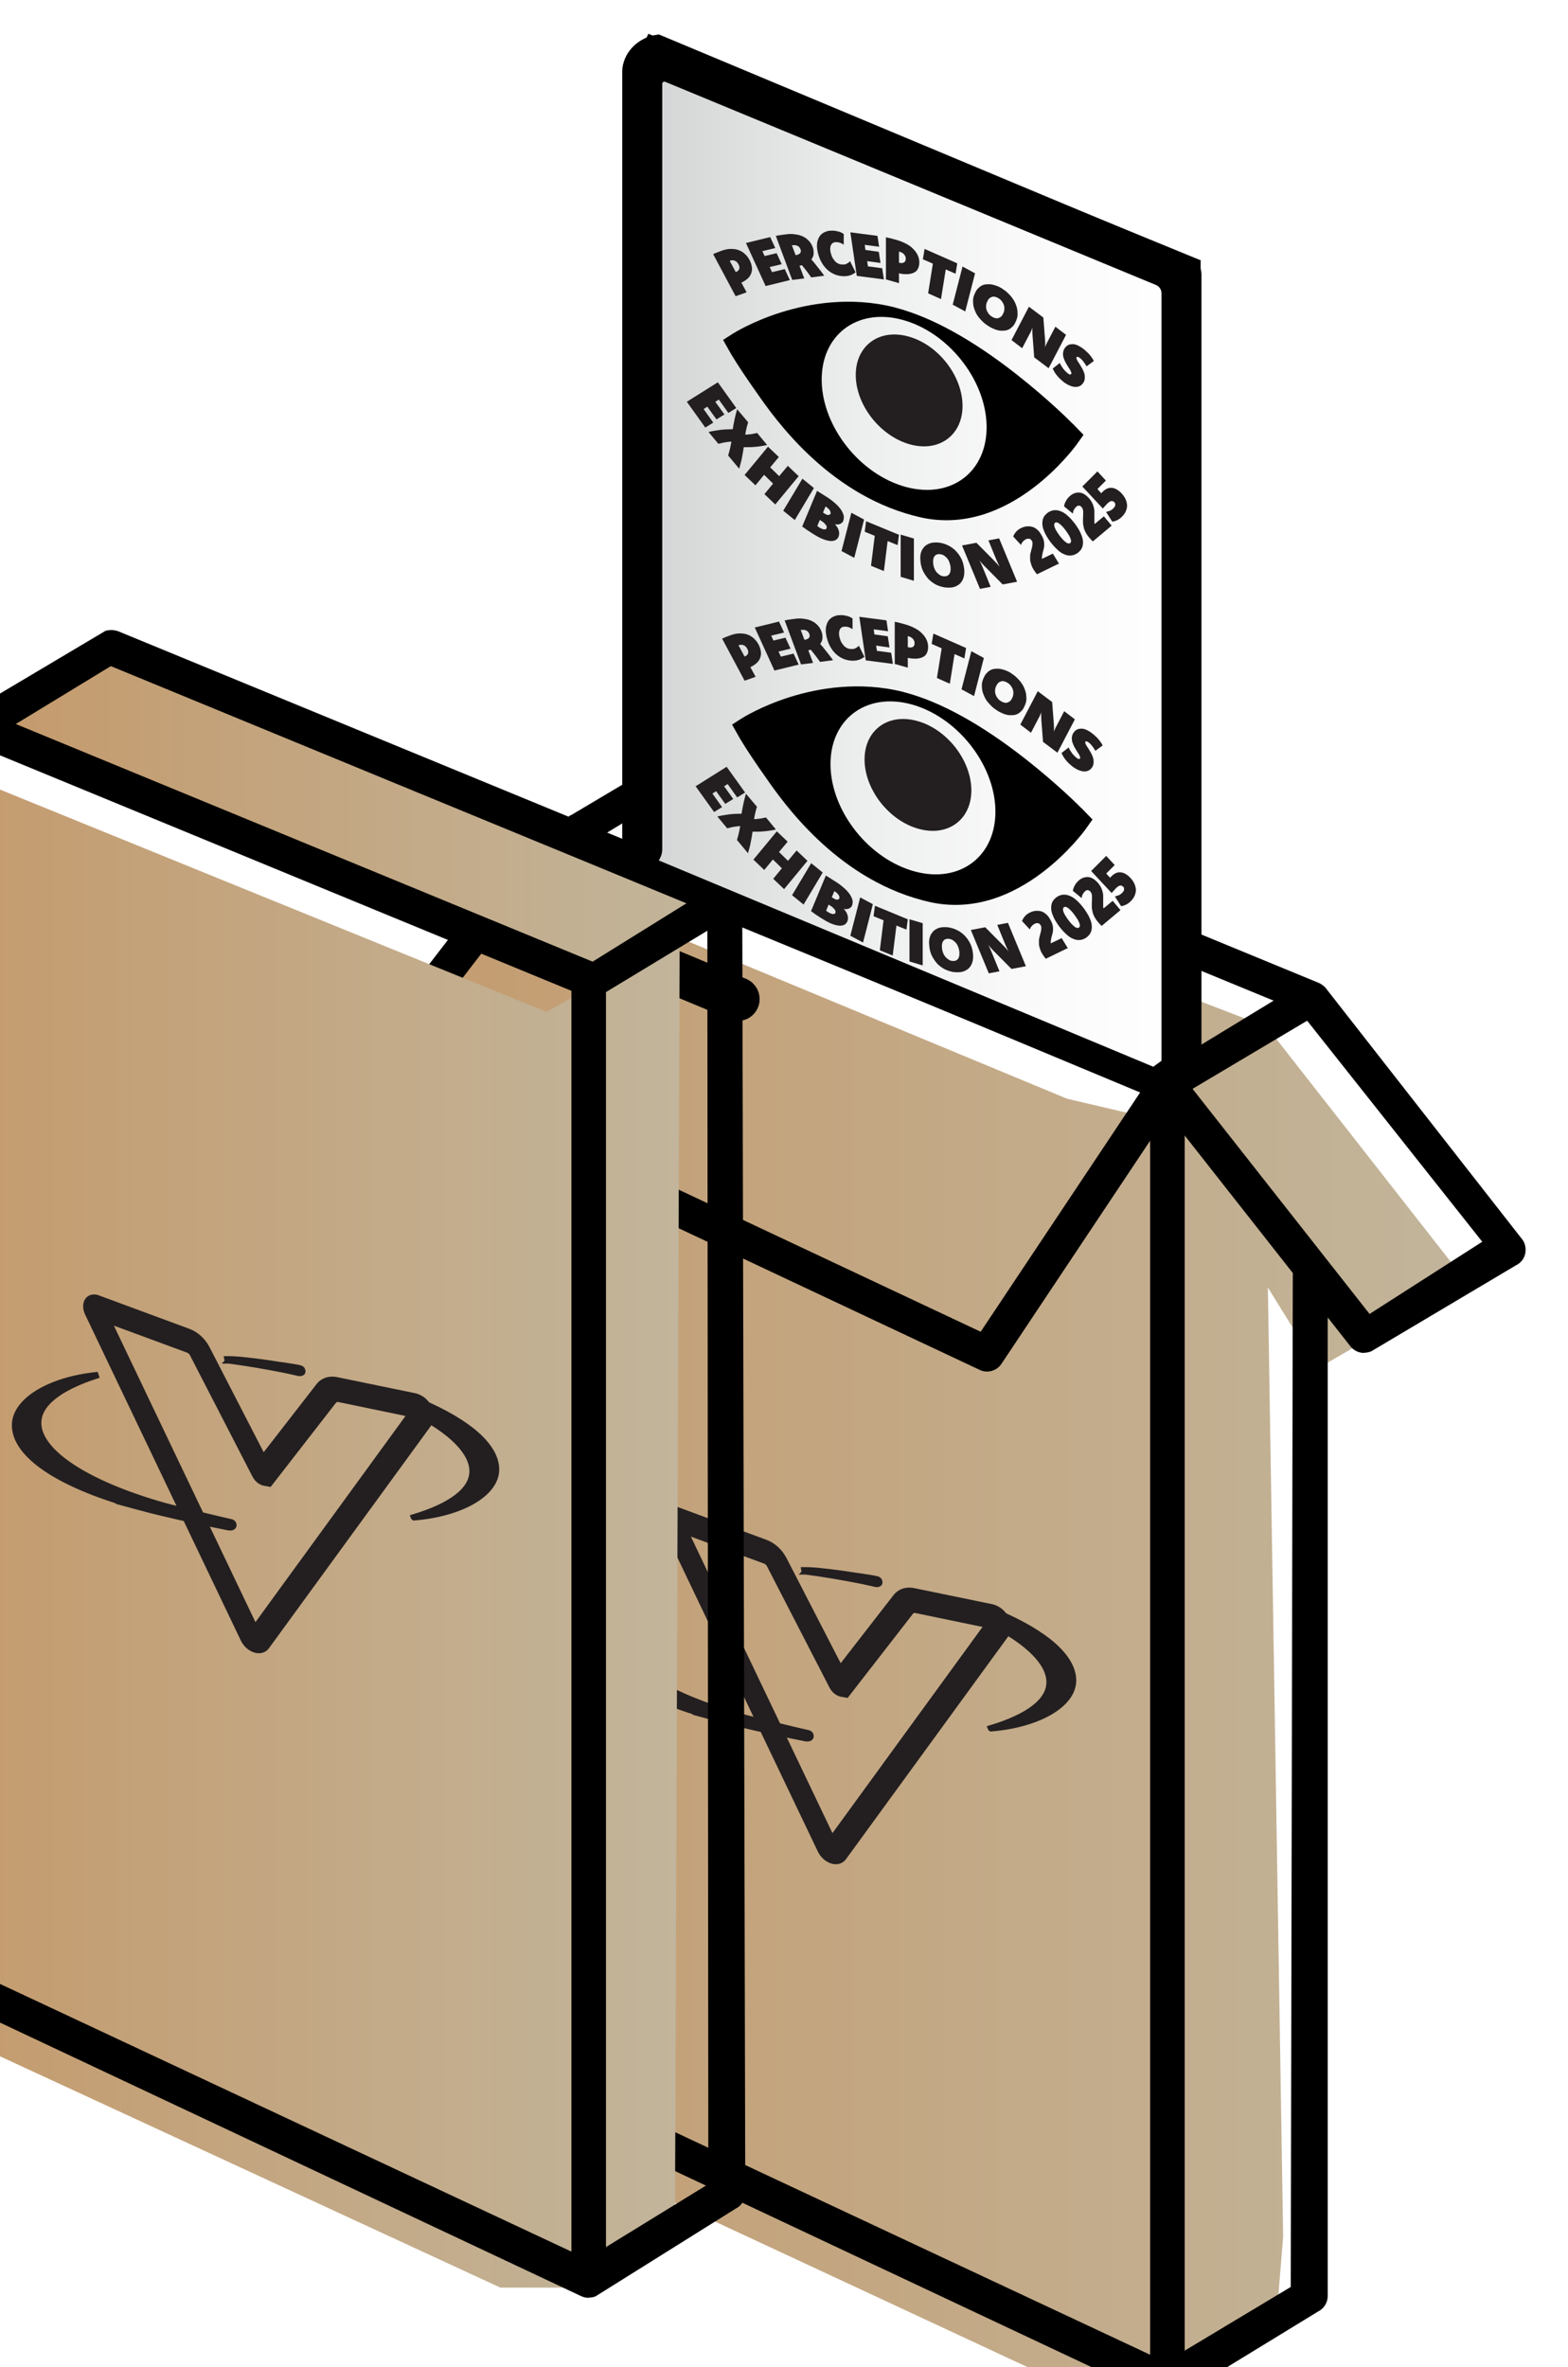 <?xml version="1.0" encoding="UTF-8"?>
<svg xmlns="http://www.w3.org/2000/svg" xmlns:xlink="http://www.w3.org/1999/xlink" id="Layer_2" data-name="Layer 2" viewBox="0 0 92.53 139.69">
  <defs>
    <style>
      .cls-1 {
        fill: url(#linear-gradient);
        filter: url(#drop-shadow-2);
      }

      .cls-1, .cls-2, .cls-3, .cls-4, .cls-5, .cls-6, .cls-7 {
        stroke-width: 0px;
      }

      .cls-8 {
        filter: url(#drop-shadow-1);
      }

      .cls-2 {
        fill: #000;
      }

      .cls-3 {
        fill: url(#linear-gradient-3);
        filter: url(#drop-shadow-5);
      }

      .cls-9 {
        fill: url(#linear-gradient-4);
        stroke: #000;
        stroke-width: 1.7px;
      }

      .cls-9, .cls-10, .cls-11 {
        stroke-miterlimit: 10;
      }

      .cls-10 {
        filter: url(#drop-shadow-3);
      }

      .cls-10, .cls-11 {
        stroke: #231f20;
        stroke-width: .3px;
      }

      .cls-10, .cls-11, .cls-5, .cls-6, .cls-7 {
        fill: #231f20;
      }

      .cls-11 {
        filter: url(#drop-shadow-6);
      }

      .cls-4 {
        fill: url(#linear-gradient-2);
      }

      .cls-6 {
        filter: url(#drop-shadow-7);
      }

      .cls-7 {
        filter: url(#drop-shadow-4);
      }
    </style>
    <filter id="drop-shadow-1" filterUnits="userSpaceOnUse">
      <feOffset dx="-2.5" dy="2"></feOffset>
      <feGaussianBlur result="blur" stdDeviation="1.5"></feGaussianBlur>
      <feFlood flood-color="#000" flood-opacity=".32"></feFlood>
      <feComposite in2="blur" operator="in"></feComposite>
      <feComposite in="SourceGraphic"></feComposite>
    </filter>
    <linearGradient id="linear-gradient" x1="24.81" y1="91.66" x2="91.54" y2="91.66" gradientUnits="userSpaceOnUse">
      <stop offset="0" stop-color="#c49a6c"></stop>
      <stop offset="1" stop-color="#c2b59b"></stop>
    </linearGradient>
    <filter id="drop-shadow-2" filterUnits="userSpaceOnUse">
      <feOffset dx="-2.5" dy="2"></feOffset>
      <feGaussianBlur result="blur-2" stdDeviation="1.5"></feGaussianBlur>
      <feFlood flood-color="#000" flood-opacity=".32"></feFlood>
      <feComposite in2="blur-2" operator="in"></feComposite>
      <feComposite in="SourceGraphic"></feComposite>
    </filter>
    <filter id="drop-shadow-3" filterUnits="userSpaceOnUse">
      <feOffset dx="-1" dy="1.1"></feOffset>
      <feGaussianBlur result="blur-3" stdDeviation=".5"></feGaussianBlur>
      <feFlood flood-color="#000" flood-opacity=".27"></feFlood>
      <feComposite in2="blur-3" operator="in"></feComposite>
      <feComposite in="SourceGraphic"></feComposite>
    </filter>
    <filter id="drop-shadow-4" filterUnits="userSpaceOnUse">
      <feOffset dx="-.9" dy="1.7"></feOffset>
      <feGaussianBlur result="blur-4" stdDeviation=".5"></feGaussianBlur>
      <feFlood flood-color="#000" flood-opacity=".27"></feFlood>
      <feComposite in2="blur-4" operator="in"></feComposite>
      <feComposite in="SourceGraphic"></feComposite>
    </filter>
    <linearGradient id="linear-gradient-2" x1="2.32" y1="45.97" x2="43.98" y2="45.97" xlink:href="#linear-gradient"></linearGradient>
    <linearGradient id="linear-gradient-3" x1="1.15" y1="86.02" x2="45.11" y2="86.02" xlink:href="#linear-gradient"></linearGradient>
    <filter id="drop-shadow-5" filterUnits="userSpaceOnUse">
      <feOffset dx="-2.5" dy="2"></feOffset>
      <feGaussianBlur result="blur-5" stdDeviation="1.5"></feGaussianBlur>
      <feFlood flood-color="#000" flood-opacity=".32"></feFlood>
      <feComposite in2="blur-5" operator="in"></feComposite>
      <feComposite in="SourceGraphic"></feComposite>
    </filter>
    <filter id="drop-shadow-6" filterUnits="userSpaceOnUse">
      <feOffset dx="-1" dy="1.1"></feOffset>
      <feGaussianBlur result="blur-6" stdDeviation=".5"></feGaussianBlur>
      <feFlood flood-color="#000" flood-opacity=".27"></feFlood>
      <feComposite in2="blur-6" operator="in"></feComposite>
      <feComposite in="SourceGraphic"></feComposite>
    </filter>
    <filter id="drop-shadow-7" filterUnits="userSpaceOnUse">
      <feOffset dx="-.9" dy="1.7"></feOffset>
      <feGaussianBlur result="blur-7" stdDeviation=".5"></feGaussianBlur>
      <feFlood flood-color="#000" flood-opacity=".27"></feFlood>
      <feComposite in2="blur-7" operator="in"></feComposite>
      <feComposite in="SourceGraphic"></feComposite>
    </filter>
    <linearGradient id="linear-gradient-4" x1="40.4" y1="31.5" x2="72.5" y2="31.5" gradientUnits="userSpaceOnUse">
      <stop offset="0" stop-color="#d1d3d4"></stop>
      <stop offset=".09" stop-color="#d8dada"></stop>
      <stop offset=".41" stop-color="#edeeee"></stop>
      <stop offset=".71" stop-color="#fafafa"></stop>
      <stop offset="1" stop-color="#fff"></stop>
    </linearGradient>
  </defs>
  <g id="HEADER">
    <g class="cls-8">
      <polygon class="cls-1" points="34.7 48.22 24.81 60.66 35.77 66.91 34.86 78.1 35.04 121.44 71.39 138.37 80.27 133.53 80.72 128 79.82 71.98 82.77 76.75 91.54 71.65 79.76 56.6 73.3 54.12 73.36 60.27 72.67 61.94 67.97 60.84 40.77 49.55 40.55 44.94 36.87 45.83 34.7 48.22"></polygon>
      <path class="cls-2" d="M79.92,57.91c-.13,0-.25-.03-.37-.08l-35.07-14.44-7.49,4.56c-.07.02-.21.05-.34.05-.4,0-.76-.23-.93-.6-.22-.5.02-1.1.52-1.32l7.91-4.7c.07-.03.21-.05.35-.05s.26.02.38.07l35.41,14.59c.25.1.45.3.55.55.1.25.1.52,0,.76-.15.38-.53.63-.93.63Z"></path>
      <path class="cls-2" d="M71.39,139.69c-.15,0-.3-.03-.44-.1l-36.2-17.04c-.36-.17-.59-.53-.59-.94v-55.75c0-.57.46-1.03,1.03-1.03s1.03.46,1.03,1.03v55.1l35.07,16.43,7.38-4.43.12-59.69c0-.57.46-1.03,1.03-1.03s1.03.46,1.03,1.03v60.22c0,.39-.22.75-.57.92l-8.47,5.18c-.11.05-.26.09-.42.09Z"></path>
      <path class="cls-2" d="M71.39,62.97c-.14,0-.27-.03-.39-.07l-36.21-14.91c-.26-.11-.46-.31-.56-.56-.1-.25-.11-.53,0-.78.16-.39.54-.65.96-.65.13,0,.26.03.38.08l35.85,14.77,7.65-4.66c.07-.02.21-.05.35-.05.42,0,.78.24.95.62.22.52-.02,1.13-.54,1.36l-8.09,4.81c-.08.03-.22.05-.36.05Z"></path>
      <path class="cls-2" d="M71.39,138.11c-.56,0-1.02-.46-1.02-1.02V61.94c0-.56.46-1.02,1.02-1.02s1.02.46,1.02,1.02v75.15c0,.56-.46,1.02-1.02,1.02Z"></path>
      <path class="cls-2" d="M60.75,78.94c-.15,0-.3-.03-.44-.1l-36.21-17.04c-.29-.13-.49-.39-.56-.69-.07-.3,0-.63.18-.87l10.65-13.84c.2-.27.5-.42.81-.42.23,0,.44.08.62.22.22.17.37.42.4.69.04.27-.04.55-.2.76l-9.87,12.83,34.24,16.11,10.15-15.23c.19-.29.51-.46.85-.46.21,0,.41.06.58.18.23.15.38.38.44.65.05.27,0,.55-.15.78l-10.64,15.97c-.19.29-.51.46-.86.46Z"></path>
      <path class="cls-2" d="M46.03,58.24c-.14,0-.28-.02-.41-.07l-5.8-2.42c-.7-.23-1.06-.97-.84-1.64.18-.52.68-.87,1.25-.87.13,0,.27.02.39.06l5.8,2.42c.35.12.61.35.77.66.15.31.18.66.07.99-.18.53-.67.88-1.23.88Z"></path>
      <path class="cls-2" d="M83,77.84c-.32,0-.61-.14-.81-.39l-11.72-14.91c-.17-.22-.25-.48-.21-.76.03-.27.17-.52.39-.69.18-.14.4-.22.63-.22.32,0,.62.14.81.39l11.23,14.28,6.65-4.26-10.86-13.71c-.14-.2-.2-.48-.15-.75.05-.27.2-.5.43-.66.18-.12.38-.18.6-.18.34,0,.65.16.83.44l11.54,14.76c.15.22.21.53.14.83-.07.29-.27.53-.54.66l-8.53,5.07c-.11.05-.27.09-.42.09Z"></path>
      <path class="cls-10" d="M45.39,98.21c-4.4-1.25-6.94-2.97-6.98-4.72-.03-1.45,1.99-2.72,4.81-3.02l.03.09c-2.25.73-3.42,1.69-3.4,2.79.03,1.7,2.87,3.55,7.4,4.83.76.21,3.18.8,3.96.97h0c.07.02.13.07.15.14.03.09,0,.16-.06.19-.04.03-.09.04-.17.04-.07,0-.14-.01-.2-.03-.47-.09-.94-.19-1.41-.29l-.27-.06c-.38-.08-.76-.17-1.14-.25-.37-.09-.74-.17-1.11-.26-.33-.08-.66-.16-.98-.25-.21-.05-.42-.11-.64-.17ZM61.98,98.93s-.05-.03-.06-.06c2.27-.68,3.48-1.61,3.48-2.7,0-1.11-1.22-2.35-3.46-3.48l-.06-.03.46-.61h.03c2.9,1.23,4.49,2.66,4.49,4.02,0,1.43-2.06,2.63-4.88,2.86ZM51,89.66s-.04-.02-.05-.02l-.02-.11h.08c.29,0,.53.02.78.04l.17.02c.68.07,1.35.16,2.03.27l.3.04c.31.05.63.09.94.16h.01c.07.02.1.04.12.06.04.03.06.09.07.14,0,.12-.08.14-.16.15-.09,0-.18-.02-.29-.05-.52-.12-1.03-.22-1.53-.31-.27-.05-.53-.09-.8-.14-.27-.04-.54-.09-.81-.13-.26-.04-.52-.07-.78-.11h-.07Z"></path>
      <path class="cls-7" d="M52.48,106.28c-.35-.1-.66-.37-.83-.74l-9.18-19.22c-.16-.34-.15-.69.02-.93.16-.22.43-.3.73-.22l5.41,2c.49.18.93.58,1.19,1.09l3.19,6.19,3.12-4.02c.28-.36.73-.51,1.22-.41q4.65.96,4.66.96c.41.12.73.39.91.78.19.4.18.83-.03,1.12l-9.57,13.14c-.19.26-.51.35-.85.26h0ZM52.53,104.47l8.85-12.16-3.96-.82c-.06-.01-.12,0-.15.05l-3.85,4.96s-.44-.08-.44-.08c-.28-.08-.49-.26-.64-.55l-3.68-7.14c-.04-.08-.1-.13-.18-.16l-4.31-1.59,8.35,17.49Z"></path>
      <polygon class="cls-4" points="2.32 41.03 9.41 36.23 43.98 51.08 37.24 55.71 2.32 41.03"></polygon>
      <polygon class="cls-3" points="1.15 41.03 37.24 55.71 45.11 51.38 44.83 127.41 38.51 131 34.53 131 1.24 115.61 1.15 41.03"></polygon>
      <path class="cls-2" d="M37.43,56.88c-.14,0-.27-.03-.39-.07L.84,41.89c-.26-.11-.46-.31-.56-.56-.1-.25-.11-.53,0-.78.16-.39.54-.65.96-.65.13,0,.26.03.38.08l35.85,14.77,7.24-4.5c.07-.02.21-.05.35-.05.42,0,.78.24.95.62.22.52-.02,1.13-.54,1.36l-7.68,4.65c-.07.03-.22.05-.35.05Z"></path>
      <path class="cls-2" d="M45.27,52.16c-.13,0-.26-.03-.38-.08l-35.85-14.77-7.65,4.66c-.07.02-.21.05-.35.05-.42,0-.78-.24-.95-.62-.22-.52.02-1.13.54-1.36l8.09-4.81c.08-.03.22-.05.36-.05s.27.03.39.07l36.21,14.91c.26.11.46.31.56.56.1.25.11.53,0,.78-.16.39-.54.65-.96.65Z"></path>
      <path class="cls-2" d="M37.24,133.6c-.15,0-.3-.03-.45-.1L.59,116.46c-.36-.17-.59-.53-.59-.94V41.03c0-.57.46-1.03,1.03-1.03s1.03.46,1.03,1.03v73.84l35.07,16.43,7.17-4.41-.06-75.81c0-.33.12-.64,1-.64,1.06,0,1.06.45,1.06.64l.18,76.34c0,.39-.22.75-.57.92l-8.26,5.17c-.1.05-.26.08-.42.08Z"></path>
      <path class="cls-2" d="M37.24,132.02c-.56,0-1.02-.46-1.02-1.02V55.85c0-.56.46-1.02,1.02-1.02s1.02.46,1.02,1.02v75.15c0,.56-.46,1.02-1.02,1.02Z"></path>
      <path class="cls-11" d="M11.33,85.76c-4.4-1.25-6.94-2.97-6.98-4.72-.03-1.45,1.99-2.72,4.81-3.02l.03.09c-2.25.73-3.42,1.69-3.4,2.79.03,1.7,2.87,3.55,7.4,4.83.76.21,3.18.8,3.96.97h0c.07.02.13.07.15.14.03.09,0,.16-.06.19-.04.03-.09.04-.17.04-.07,0-.14-.01-.2-.03-.47-.09-.94-.19-1.41-.29l-.27-.06c-.38-.08-.76-.17-1.14-.25-.37-.09-.74-.17-1.11-.26-.33-.08-.66-.16-.98-.25-.21-.05-.42-.11-.64-.17ZM27.93,86.48s-.05-.03-.06-.06c2.27-.68,3.48-1.61,3.48-2.7,0-1.11-1.22-2.35-3.46-3.48l-.06-.03.46-.61h.03c2.9,1.23,4.49,2.66,4.49,4.02,0,1.43-2.06,2.63-4.88,2.86ZM16.95,77.21s-.04-.02-.05-.02l-.02-.11h.08c.29,0,.53.02.78.04l.17.02c.68.07,1.35.16,2.03.27l.3.04c.31.05.63.09.94.16h.01c.07.02.1.04.12.06.04.03.06.09.07.14,0,.12-.08.14-.16.15-.09,0-.18-.02-.29-.05-.52-.12-1.03-.22-1.53-.31-.27-.05-.53-.09-.8-.14-.27-.04-.54-.09-.81-.13-.26-.04-.52-.07-.78-.11h-.07Z"></path>
      <path class="cls-6" d="M18.43,93.83c-.35-.1-.66-.37-.83-.74l-9.18-19.22c-.16-.34-.15-.69.02-.93.16-.22.43-.3.73-.22l5.41,2c.49.18.93.58,1.19,1.09l3.19,6.19,3.12-4.02c.28-.36.73-.51,1.22-.41q4.65.96,4.66.96c.41.12.73.39.91.78.19.4.18.83-.03,1.12l-9.57,13.14c-.19.26-.51.35-.85.26h0ZM18.48,92.02l8.85-12.16-3.96-.82c-.06-.01-.12,0-.15.05l-3.85,4.96s-.44-.08-.44-.08c-.28-.08-.49-.26-.64-.55l-3.68-7.14c-.04-.08-.1-.13-.18-.16l-4.31-1.59,8.35,17.49Z"></path>
      <g>
        <polygon class="cls-9" points="40.51 2.39 40.4 49.29 70.67 61.92 72.2 60.81 72.5 13.93 41.17 1.08 40.51 2.39"></polygon>
        <path class="cls-2" d="M41.29.05c-1.04.13-1.92.92-2.06,1.96,0,.07-.01.13-.01.18v45.92c0,.65.53,1.18,1.18,1.18s1.18-.53,1.18-1.18V2.96c-.01-.1.09-.17.18-.13l28.96,11.99c.19.08.32.27.32.48v45.44c0,.65.53,1.18,1.18,1.18s1.18-.53,1.18-1.18V14.21c0-.45-.26-.87-.67-1.06L41.4.04h-.11Z"></path>
        <g>
          <g>
            <path class="cls-5" d="M45.49,22.38l-.57-.8-.21.13.54.75-.47.29-.54-.75-.22.14.57.8-.47.29-1.09-1.52,1.83-1.15,1.09,1.52-.47.29Z"></path>
            <path class="cls-5" d="M47.74,24.27c-.11.02-.22.04-.34.06-.11.02-.23.03-.34.04-.11.01-.23.02-.34.02-.11,0-.22,0-.33,0-.03.22-.07.43-.11.64-.04.21-.1.42-.16.63l-.65-.78c.04-.14.08-.28.11-.41s.06-.28.08-.41c-.06,0-.13.01-.2.02-.07,0-.13.02-.2.03-.07.01-.13.02-.19.04-.06.01-.12.03-.18.04l-.58-.7c.22-.05.45-.09.69-.12.24-.03.48-.04.74-.04.03-.2.07-.4.11-.59.04-.19.09-.39.15-.59l.65.77c-.04.12-.07.24-.1.36-.03.12-.05.24-.07.37.12,0,.23-.02.35-.03.11-.02.23-.04.35-.07l.58.7Z"></path>
            <path class="cls-5" d="M48.25,27.77l-.64-.61.51-.62-.53-.52-.51.62-.64-.61,1.38-1.67.64.61-.51.61.53.52.51-.61.64.61-1.38,1.67Z"></path>
            <path class="cls-5" d="M49.4,28.69l-.68-.55,1.13-1.89.68.55-1.13,1.89Z"></path>
            <path class="cls-5" d="M50.72,26.97c.12.07.23.15.35.22s.21.14.3.19c.18.12.34.25.47.37s.23.24.31.36c.07.12.12.23.14.33s0,.21-.03.3c-.02.05-.04.08-.08.11-.03.03-.07.05-.11.07-.04.02-.09.03-.14.03-.05,0-.11,0-.17-.02.06.05.1.11.14.17.04.06.07.12.09.19.02.06.03.13.03.19,0,.06-.01.12-.03.18-.04.1-.11.18-.2.22-.09.04-.2.06-.34.04-.13-.02-.29-.06-.47-.14-.18-.08-.37-.19-.59-.33-.07-.05-.16-.11-.26-.17-.1-.07-.19-.14-.29-.21l.87-2.09ZM50.74,29.05s.03.02.04.03c.01,0,.03.02.04.03.06.04.11.07.17.09.05.02.09.04.13.04s.07,0,.1-.01c.03-.01.05-.03.06-.07.01-.03.01-.06,0-.09,0-.03-.02-.06-.05-.1-.02-.03-.06-.07-.1-.11-.04-.04-.09-.08-.15-.11l-.1-.07-.15.36ZM51.07,28.25l.04.03c.05.03.1.06.14.08.04.02.08.03.12.03.03,0,.06,0,.09-.02.02-.01.04-.03.05-.06.01-.03.01-.05,0-.09,0-.03-.02-.06-.04-.1-.02-.03-.05-.07-.08-.1-.04-.03-.08-.07-.13-.1,0,0-.02-.01-.02-.02,0,0-.01,0-.02-.02l-.15.36Z"></path>
            <path class="cls-5" d="M52.91,30.92l-.75-.4.58-2.26.75.4-.58,2.26Z"></path>
            <path class="cls-5" d="M55.47,30.17l-.59-.24-.22,1.77-.76-.31.22-1.77-.59-.24.08-.62,1.94.8-.08.62Z"></path>
            <path class="cls-5" d="M56.42,32.27l-.77-.23v-2.49s.78.23.78.23v2.49Z"></path>
            <path class="cls-5" d="M57.89,30.02c.11.01.22.04.33.07.11.04.21.08.32.14.1.06.2.13.29.21.09.08.17.18.25.28.07.1.14.22.19.34.05.12.09.26.11.4.03.15.03.29.02.41-.01.12-.04.23-.08.32-.04.09-.09.17-.16.24-.07.07-.15.12-.23.16-.09.04-.19.07-.29.08-.11.01-.22.01-.33,0-.11-.01-.22-.04-.33-.07-.11-.04-.22-.08-.32-.14-.1-.06-.2-.13-.29-.21-.09-.08-.17-.18-.24-.28-.07-.1-.14-.22-.19-.34-.05-.12-.09-.26-.11-.4-.02-.15-.03-.29-.02-.41.01-.12.04-.23.08-.32.04-.09.1-.17.16-.24.07-.07.15-.12.23-.16.09-.04.19-.07.29-.08.11-.01.22-.01.33,0ZM57.97,30.7c-.06,0-.12,0-.18.02-.06.02-.1.05-.14.1-.04.05-.06.11-.08.19-.01.08-.01.17,0,.28.02.12.05.22.09.3.04.09.09.16.15.22.06.06.12.1.18.14s.13.05.2.06c.06,0,.12,0,.18-.02.06-.02.1-.05.14-.1.04-.05.06-.11.08-.19.01-.08.01-.17,0-.28-.02-.11-.05-.21-.09-.3-.04-.09-.09-.16-.15-.22-.06-.06-.12-.1-.18-.14-.07-.03-.13-.05-.2-.06Z"></path>
            <path class="cls-5" d="M62.52,32.33l-.85.16-1.03-1.04c-.06-.06-.13-.13-.18-.19-.06-.06-.11-.13-.16-.19.03.07.07.14.1.2.03.07.06.14.09.21l.47,1.15-.63.12-1.06-2.56.85-.16,1.03,1.04c.06.06.12.13.18.19.06.06.11.13.16.19-.03-.07-.07-.14-.1-.21-.03-.07-.06-.14-.09-.2l-.47-1.15.63-.12,1.06,2.56Z"></path>
            <path class="cls-5" d="M65.01,31.25l-1.32.64s-.06-.08-.09-.12c-.03-.04-.06-.09-.09-.13-.07-.11-.12-.21-.15-.31s-.06-.19-.07-.28c0-.09,0-.17,0-.25,0-.08.02-.15.04-.22.02-.07.03-.14.05-.2.02-.06.03-.12.04-.18s.01-.11.01-.16c0-.05-.02-.1-.05-.14-.02-.03-.04-.06-.06-.07-.02-.02-.05-.03-.08-.04-.03,0-.06,0-.09,0-.03,0-.06.01-.1.03-.07.03-.13.08-.18.13-.05.06-.09.12-.12.21l-.46-.5c.04-.1.1-.2.18-.29s.18-.16.31-.22c.11-.05.22-.08.33-.09.11,0,.21,0,.31.03.1.03.19.08.28.16.09.07.16.16.23.28.05.08.09.16.12.23.03.07.05.14.06.21.01.07.01.13.01.19,0,.06,0,.12-.02.18-.01.06-.02.11-.04.17-.02.05-.03.11-.04.16-.01.05-.02.1-.03.16,0,.05-.01.1,0,.15l.64-.31.38.62Z"></path>
            <path class="cls-5" d="M64.35,28.24c.11-.07.23-.12.35-.13s.25,0,.39.06c.14.05.28.14.42.27.14.12.29.29.44.49.15.21.27.4.34.58.08.18.12.34.12.48,0,.14-.02.27-.08.38-.06.11-.15.2-.26.28-.11.07-.23.12-.35.13-.13.01-.26,0-.39-.06-.14-.05-.28-.14-.42-.27s-.29-.29-.44-.49c-.15-.21-.27-.4-.34-.58-.08-.18-.12-.34-.12-.48,0-.14.02-.27.08-.38.06-.11.15-.2.26-.28ZM64.76,28.85s-.04.04-.05.08c0,.03,0,.08.01.14.02.06.05.13.09.21.05.08.11.18.19.29.09.12.16.21.23.28.07.07.13.12.18.16s.1.05.14.06c.04,0,.07,0,.1-.02.03-.02.04-.04.05-.08s0-.08-.01-.14c-.02-.06-.05-.13-.09-.21-.05-.08-.11-.18-.19-.29-.08-.11-.16-.21-.23-.28-.07-.07-.13-.12-.18-.16-.05-.04-.1-.05-.14-.06s-.07,0-.1.02Z"></path>
            <path class="cls-5" d="M68.1,29.02l-1.11.93s-.07-.07-.11-.11c-.03-.04-.07-.08-.11-.12-.08-.1-.15-.2-.2-.29-.05-.1-.09-.19-.11-.28s-.04-.18-.05-.26c0-.08,0-.16,0-.24,0-.08,0-.15.01-.22,0-.07,0-.13,0-.19,0-.06,0-.12-.02-.17-.01-.05-.04-.1-.07-.14-.02-.03-.05-.05-.07-.06-.03-.02-.05-.02-.08-.03-.03,0-.06,0-.08.01-.03,0-.06.03-.08.05-.06.05-.1.11-.14.17-.04.07-.06.15-.07.24l-.52-.43c.02-.12.06-.23.12-.33.06-.11.14-.2.24-.29.09-.08.19-.13.28-.16.1-.03.19-.04.29-.03.1.01.19.05.29.11.09.06.18.14.27.24.06.07.11.15.15.22.04.07.07.14.09.21.02.07.04.13.05.2s.01.13.01.19c0,.06,0,.12,0,.18,0,.06,0,.12,0,.17,0,.06,0,.11,0,.17,0,.05,0,.11.02.16l.54-.45.47.56Z"></path>
            <path class="cls-5" d="M67.77,26.35l-.51.51.23.25s.03-.03.04-.05c.02-.02.03-.03.04-.04.09-.09.18-.15.27-.19.09-.04.19-.05.28-.04.1.01.19.04.29.1s.19.13.28.23c.11.12.19.24.24.36s.08.24.08.36-.03.23-.08.34c-.05.11-.12.21-.22.31-.08.08-.17.15-.27.2-.1.05-.2.08-.3.1l-.37-.58c.08-.02.16-.04.23-.07.07-.03.14-.08.21-.15.03-.03.05-.06.07-.09.02-.03.03-.06.03-.09s0-.06,0-.09c-.01-.03-.03-.06-.05-.08-.06-.06-.12-.08-.19-.07-.07.02-.15.07-.25.17-.01.01-.03.03-.04.05-.02.02-.04.04-.06.06-.02.02-.04.05-.07.08-.02.03-.05.05-.07.08l-1.21-1.3.89-.89.5.54Z"></path>
          </g>
          <g>
            <path class="cls-5" d="M44.58,13c.1-.05.2-.09.28-.12.08-.03.16-.06.24-.09.18-.06.35-.1.51-.1.16,0,.31.01.45.06.14.05.27.12.38.22.11.1.21.22.29.37.08.15.12.29.14.42.02.13,0,.26-.04.37-.04.11-.11.22-.21.31-.1.09-.22.17-.37.24,0,0,0,0,0,0,0,0,0,0,0,0l.31.57-.65.23-1.33-2.49ZM45.91,14.05s0,0,.01,0c0,0,0,0,.01,0,.05-.02.09-.04.12-.07s.06-.06.07-.1c.01-.04.02-.08.01-.13,0-.05-.02-.1-.05-.15-.03-.05-.06-.09-.09-.13-.03-.03-.07-.06-.12-.08-.04-.02-.09-.03-.14-.03-.05,0-.1,0-.15.03,0,0,0,0-.01,0,0,0,0,0-.01,0l.35.65Z"></path>
            <path class="cls-5" d="M48.24,12.64l-.75.18.13.29.71-.17.3.65-.71.17.14.3.75-.18.3.65-1.43.35-1.16-2.54,1.43-.35.3.65Z"></path>
            <path class="cls-5" d="M48.29,11.92c.1-.02.2-.04.29-.05s.19-.03.29-.04c.2-.03.39-.03.56,0,.17.02.32.06.46.13.13.06.25.15.35.26.1.11.17.23.22.37.03.07.04.14.05.21,0,.07.01.13,0,.19,0,.06-.02.12-.04.17-.02.05-.05.1-.09.15.12.14.25.29.37.45.13.16.26.33.39.51l-.77.1c-.08-.12-.17-.24-.26-.36-.09-.12-.19-.24-.29-.36-.02,0-.05.01-.07.02-.02,0-.05.01-.07.02l.28.74-.71.09-.96-2.58ZM49.45,13.05s0,0,.01,0c0,0,0,0,.01,0,.06,0,.11-.02.15-.04.04-.02.07-.04.1-.07.02-.03.03-.06.04-.1,0-.04,0-.08-.02-.13-.02-.04-.04-.08-.07-.12-.03-.03-.06-.06-.11-.08-.04-.02-.09-.04-.14-.04-.05,0-.11,0-.17,0,0,0,0,0-.01,0,0,0,0,0-.01,0l.22.59Z"></path>
            <path class="cls-5" d="M52.31,12.45c-.07-.05-.15-.09-.23-.12-.08-.03-.16-.04-.23-.04-.07,0-.14.01-.19.04-.05.03-.09.07-.12.13-.03.06-.04.12-.05.21,0,.08.01.18.04.28.03.1.06.2.11.28.05.08.1.15.16.21.06.06.13.1.2.13.07.03.15.04.23.04.05,0,.09,0,.13-.01.04,0,.08-.02.11-.04s.07-.04.1-.06c.03-.02.06-.05.09-.09l.33.66c-.09.07-.19.13-.3.17-.11.04-.24.06-.38.06-.18,0-.34-.03-.51-.09-.16-.06-.31-.15-.44-.26-.13-.11-.25-.25-.35-.42-.1-.16-.18-.35-.23-.55-.04-.14-.06-.28-.07-.4,0-.12,0-.24.03-.34s.06-.19.11-.27c.05-.08.11-.14.19-.2.07-.05.16-.09.25-.12s.2-.04.31-.04c.13,0,.25.02.37.05.12.03.22.08.32.15v.64Z"></path>
            <path class="cls-5" d="M54.37,12.56l-.84-.11.04.3.79.11.1.66-.79-.11.05.31.84.11.1.66-1.6-.21-.38-2.57,1.6.21.1.66Z"></path>
            <path class="cls-5" d="M54.78,12c.13.03.24.06.34.08.1.03.2.05.29.08.21.06.4.14.57.23.17.09.31.19.42.31.11.11.2.24.26.37.06.13.09.28.09.42,0,.15-.03.27-.08.37-.05.1-.13.18-.24.23-.1.05-.23.08-.38.09-.15,0-.31,0-.5-.05,0,0,0,0,0,0,0,0,0,0,0,0v.58s-.77-.22-.77-.22v-2.49ZM55.54,13.5s0,0,.01,0c0,0,0,0,.01,0,.06.02.11.03.16.02.05,0,.09-.01.12-.03.03-.02.06-.04.08-.08.02-.04.03-.08.03-.13,0-.05,0-.1-.02-.14-.02-.04-.04-.08-.07-.12-.03-.04-.07-.07-.12-.1-.05-.03-.11-.05-.17-.07,0,0,0,0-.01,0,0,0,0,0-.01,0v.65Z"></path>
            <path class="cls-5" d="M58.9,14.16l-.59-.26-.28,1.75-.76-.34.28-1.75-.59-.26.1-.61,1.93.85-.1.61Z"></path>
            <path class="cls-5" d="M59.46,16.38l-.74-.4.58-2.25.74.4-.58,2.25Z"></path>
            <path class="cls-5" d="M61.66,15.05c.11.07.21.14.3.23.09.08.18.18.25.27.07.1.14.2.19.31.05.11.09.22.12.34.02.12.03.23.03.35,0,.12-.03.24-.08.36-.05.12-.1.23-.17.31-.07.08-.15.15-.23.2-.09.05-.18.08-.28.09-.1.01-.2.01-.31,0-.11-.02-.22-.05-.33-.1s-.23-.1-.34-.18c-.11-.07-.21-.14-.3-.23s-.18-.18-.25-.27c-.08-.1-.14-.2-.19-.31-.05-.11-.09-.22-.12-.33-.02-.11-.03-.23-.03-.35,0-.12.03-.24.08-.36.05-.12.1-.23.17-.31.07-.08.15-.15.23-.2.09-.05.18-.08.28-.09.1-.01.2-.01.31,0,.11.02.22.05.33.09s.23.1.34.17ZM61.42,15.6c-.06-.04-.13-.07-.19-.08-.07-.02-.13-.02-.19,0-.06.02-.12.05-.17.1-.05.05-.09.12-.13.21-.04.09-.05.19-.05.27,0,.09.02.17.05.24.03.07.07.14.12.2.05.06.11.11.18.15.06.04.13.07.19.08.07.02.13.02.19,0,.06-.02.12-.05.17-.1.05-.05.09-.12.13-.21.04-.09.05-.18.05-.27,0-.09-.02-.17-.05-.24-.03-.07-.07-.14-.12-.2-.05-.06-.11-.11-.18-.15Z"></path>
            <path class="cls-5" d="M64.38,19.73l-.85-.64-.1-1.31c0-.08-.01-.16-.01-.23,0-.07,0-.14.01-.21-.02.06-.05.11-.07.17-.02.06-.05.11-.08.16l-.46.88-.63-.48,1.03-1.97.85.64.1,1.31c0,.08.01.16.01.23,0,.07,0,.14-.01.21.02-.06.05-.11.07-.17.03-.06.05-.11.08-.16l.46-.88.63.48-1.03,1.97Z"></path>
            <path class="cls-5" d="M65.04,19.42c.05.12.12.22.19.32.07.1.15.18.23.25.03.03.07.05.09.07.03.02.05.03.07.04.02,0,.04,0,.05,0,.01,0,.03-.02.04-.03.02-.02.02-.06,0-.1-.01-.04-.03-.09-.06-.14-.03-.05-.07-.11-.11-.17s-.08-.13-.12-.2-.08-.14-.11-.22c-.03-.08-.06-.15-.07-.23-.01-.08-.02-.15,0-.23.01-.08.04-.15.09-.23.06-.09.13-.15.21-.19.08-.04.18-.05.28-.05.1,0,.22.04.33.1.12.06.24.14.37.25.12.1.23.21.31.31.08.1.16.21.22.33l-.43.32c-.05-.09-.11-.18-.17-.26-.06-.08-.13-.16-.21-.22-.03-.02-.05-.04-.07-.05-.02-.01-.04-.02-.06-.03-.02,0-.04,0-.05,0-.01,0-.03.01-.03.03-.01.02-.01.05,0,.09.01.04.04.08.07.14.03.05.07.11.11.17s.08.13.12.2c.04.07.08.14.11.22.03.08.06.15.07.23.01.08.01.16,0,.23-.01.08-.04.16-.09.23-.06.09-.13.15-.22.19-.09.04-.19.05-.3.04-.11-.01-.22-.05-.35-.11-.12-.06-.25-.14-.37-.25-.14-.12-.25-.23-.34-.35-.09-.12-.16-.24-.22-.37l.42-.33Z"></path>
          </g>
          <path class="cls-2" d="M65.79,23c-.05-.06-1.37-1.39-3.29-2.9-2.61-2.05-5-3.37-7.1-3.93-.03,0-.07-.02-.1-.03-2.64-.67-5.1-.21-6.7.29-1.72.54-2.82,1.24-2.87,1.27l-.56.36.43.76s.44.78,1.58,2.39c1.01,1.45,4.09,5.85,9.2,7.21.13.03.27.07.4.1,1.25.29,2.52.23,3.78-.17.97-.31,1.95-.83,2.89-1.54,1.58-1.19,2.54-2.52,2.58-2.57l.41-.58-.65-.67ZM55.97,26.74c-2.69-.72-4.92-3.51-4.98-6.23s2.07-4.36,4.75-3.64c2.69.72,4.92,3.51,4.98,6.23.06,2.73-2.07,4.36-4.75,3.64Z"></path>
          <path class="cls-5" d="M59.3,21.88c.04,1.76-1.34,2.82-3.08,2.35s-3.18-2.27-3.22-4.03,1.34-2.82,3.08-2.35c1.74.46,3.18,2.27,3.22,4.03Z"></path>
        </g>
        <g>
          <g>
            <path class="cls-5" d="M46.01,45.07l-.57-.8-.21.13.54.75-.47.29-.54-.75-.22.14.57.8-.47.29-1.09-1.52,1.83-1.15,1.09,1.52-.47.29Z"></path>
            <path class="cls-5" d="M48.26,46.96c-.11.02-.22.04-.34.06-.11.02-.23.03-.34.04-.11.01-.23.02-.34.02-.11,0-.22,0-.33,0-.03.22-.07.43-.11.64-.04.21-.1.42-.16.63l-.65-.78c.04-.14.08-.28.11-.41s.06-.28.08-.41c-.06,0-.13.01-.2.02-.07,0-.13.02-.2.03-.07.01-.13.02-.19.04-.06.01-.12.03-.18.04l-.58-.7c.22-.05.45-.09.69-.12.24-.03.48-.04.74-.04.03-.2.07-.4.11-.59.04-.19.09-.39.15-.59l.65.77c-.04.12-.07.24-.1.36-.03.12-.05.24-.07.37.12,0,.23-.02.35-.03.11-.02.23-.04.35-.07l.58.7Z"></path>
            <path class="cls-5" d="M48.77,50.47l-.64-.61.51-.62-.53-.52-.51.62-.64-.61,1.38-1.67.64.61-.51.61.53.52.51-.61.64.61-1.38,1.67Z"></path>
            <path class="cls-5" d="M49.92,51.38l-.68-.55,1.13-1.89.68.55-1.13,1.89Z"></path>
            <path class="cls-5" d="M51.24,49.67c.12.07.23.15.35.22s.21.14.3.19c.18.12.34.25.47.37s.23.24.31.36c.07.12.12.23.14.33s0,.21-.03.3c-.02.05-.04.08-.08.11-.03.03-.07.05-.11.07-.04.02-.09.03-.14.03-.05,0-.11,0-.17-.02.06.05.1.11.14.17.04.06.07.12.09.19.02.06.03.13.03.19,0,.06-.01.12-.03.18-.04.1-.11.18-.2.22-.09.04-.2.06-.34.04-.13-.02-.29-.06-.47-.14-.18-.08-.37-.19-.59-.33-.07-.05-.16-.11-.26-.17-.1-.07-.19-.14-.29-.21l.87-2.09ZM51.26,51.75s.03.02.04.03c.01,0,.03.02.04.03.06.04.11.07.17.09.05.02.09.04.13.04s.07,0,.1-.01c.03-.01.05-.03.06-.07.01-.03.01-.06,0-.09,0-.03-.02-.06-.05-.1-.02-.03-.06-.07-.1-.11-.04-.04-.09-.08-.15-.11l-.1-.07-.15.36ZM51.59,50.95l.04.03c.05.03.1.06.14.08.04.02.08.03.12.03.03,0,.06,0,.09-.02.02-.01.04-.03.05-.06.01-.03.01-.05,0-.09,0-.03-.02-.06-.04-.1-.02-.03-.05-.07-.08-.1-.04-.03-.08-.07-.13-.1,0,0-.02-.01-.02-.02,0,0-.01,0-.02-.02l-.15.36Z"></path>
            <path class="cls-5" d="M53.43,53.62l-.75-.4.58-2.26.75.4-.58,2.26Z"></path>
            <path class="cls-5" d="M55.99,52.86l-.59-.24-.22,1.77-.76-.31.22-1.77-.59-.24.08-.62,1.94.8-.08.62Z"></path>
            <path class="cls-5" d="M56.94,54.97l-.77-.23v-2.49s.78.23.78.23v2.49Z"></path>
            <path class="cls-5" d="M58.41,52.72c.11.01.22.04.33.07.11.04.21.08.32.14.1.06.2.13.29.21.09.08.17.18.25.28.07.1.14.22.19.34.05.12.09.26.11.4.03.15.03.29.02.41-.01.12-.04.23-.08.32-.04.09-.09.17-.16.24-.07.07-.15.12-.23.16-.09.04-.19.07-.29.08-.11.01-.22.01-.33,0-.11-.01-.22-.04-.33-.07-.11-.04-.22-.08-.32-.14-.1-.06-.2-.13-.29-.21-.09-.08-.17-.18-.24-.28-.07-.1-.14-.22-.19-.34-.05-.12-.09-.26-.11-.4-.02-.15-.03-.29-.02-.41.01-.12.04-.23.08-.32.04-.09.1-.17.16-.24.07-.07.15-.12.23-.16.09-.04.19-.07.29-.08.11-.01.22-.01.33,0ZM58.49,53.4c-.06,0-.12,0-.18.02-.06.02-.1.05-.14.1-.04.05-.06.11-.08.19-.01.08-.01.17,0,.28.02.12.05.22.09.3.04.09.09.16.15.22.06.06.12.1.18.14s.13.05.2.06c.06,0,.12,0,.18-.02.06-.02.1-.05.14-.1.04-.05.06-.11.08-.19.01-.08.01-.17,0-.28-.02-.11-.05-.21-.09-.3-.04-.09-.09-.16-.15-.22-.06-.06-.12-.1-.18-.14-.07-.03-.13-.05-.2-.06Z"></path>
            <path class="cls-5" d="M63.04,55.02l-.85.16-1.03-1.04c-.06-.06-.13-.13-.18-.19-.06-.06-.11-.13-.16-.19.03.07.07.14.1.2.03.07.06.14.09.21l.47,1.15-.63.12-1.06-2.56.85-.16,1.03,1.04c.06.06.12.13.18.19.06.06.11.13.16.19-.03-.07-.07-.14-.1-.21-.03-.07-.06-.14-.09-.2l-.47-1.15.63-.12,1.06,2.56Z"></path>
            <path class="cls-5" d="M65.53,53.94l-1.32.64s-.06-.08-.09-.12c-.03-.04-.06-.09-.09-.13-.07-.11-.12-.21-.15-.31s-.06-.19-.07-.28c0-.09,0-.17,0-.25,0-.08.02-.15.04-.22.02-.07.03-.14.05-.2.02-.06.03-.12.04-.18s.01-.11.01-.16c0-.05-.02-.1-.05-.14-.02-.03-.04-.06-.06-.07-.02-.02-.05-.03-.08-.04-.03,0-.06,0-.09,0-.03,0-.06.01-.1.03-.07.03-.13.08-.18.13-.05.06-.09.12-.12.21l-.46-.5c.04-.1.1-.2.18-.29s.18-.16.31-.22c.11-.05.22-.08.33-.09.11,0,.21,0,.31.03.1.03.19.08.28.16.09.07.16.16.23.28.05.08.09.16.12.23.03.07.05.14.06.21.01.07.01.13.01.19,0,.06,0,.12-.02.18-.01.06-.02.11-.04.17-.02.05-.03.11-.04.16-.01.05-.02.1-.03.16,0,.05-.01.1,0,.15l.64-.31.38.62Z"></path>
            <path class="cls-5" d="M64.87,50.93c.11-.07.23-.12.35-.13s.25,0,.39.06c.14.05.28.14.42.27.14.12.29.29.44.49.15.21.27.4.34.58.08.18.12.34.12.48,0,.14-.02.27-.08.38-.06.11-.15.2-.26.28-.11.07-.23.12-.35.13-.13.01-.26,0-.39-.06-.14-.05-.28-.14-.42-.27s-.29-.29-.44-.49c-.15-.21-.27-.4-.34-.58-.08-.18-.12-.34-.12-.48,0-.14.02-.27.08-.38.06-.11.15-.2.26-.28ZM65.28,51.54s-.04.04-.05.08c0,.03,0,.08.01.14.02.06.05.13.09.21.05.08.11.18.19.29.09.12.16.21.23.28.07.07.13.12.18.16s.1.05.14.06c.04,0,.07,0,.1-.02.03-.02.04-.04.05-.08s0-.08-.01-.14c-.02-.06-.05-.13-.09-.21-.05-.08-.11-.18-.19-.29-.08-.11-.16-.21-.23-.28-.07-.07-.13-.12-.18-.16-.05-.04-.1-.05-.14-.06s-.07,0-.1.02Z"></path>
            <path class="cls-5" d="M68.62,51.71l-1.11.93s-.07-.07-.11-.11c-.03-.04-.07-.08-.11-.12-.08-.1-.15-.2-.2-.29-.05-.1-.09-.19-.11-.28s-.04-.18-.05-.26c0-.08,0-.16,0-.24,0-.08,0-.15.01-.22,0-.07,0-.13,0-.19,0-.06,0-.12-.02-.17-.01-.05-.04-.1-.07-.14-.02-.03-.05-.05-.07-.06-.03-.02-.05-.02-.08-.03-.03,0-.06,0-.08.01-.03,0-.06.03-.08.05-.06.05-.1.11-.14.17-.04.07-.06.15-.07.24l-.52-.43c.02-.12.06-.23.12-.33.06-.11.14-.2.24-.29.09-.08.19-.13.28-.16.1-.03.19-.04.29-.03.1.01.19.05.29.11.09.06.18.14.27.24.06.07.11.15.15.22.04.07.07.14.09.21.02.07.04.13.05.2s.01.13.01.19c0,.06,0,.12,0,.18,0,.06,0,.12,0,.17,0,.06,0,.11,0,.17,0,.05,0,.11.02.16l.54-.45.47.56Z"></path>
            <path class="cls-5" d="M68.29,49.04l-.51.51.23.25s.03-.03.04-.05c.02-.02.03-.03.04-.04.09-.09.18-.15.27-.19.09-.04.19-.05.28-.04.1.01.19.04.29.1s.19.13.28.23c.11.12.19.24.24.36s.08.24.08.36-.03.23-.08.34c-.05.11-.12.21-.22.31-.08.08-.17.15-.27.2-.1.05-.2.08-.3.1l-.37-.58c.08-.02.16-.04.23-.07.07-.03.14-.08.21-.15.03-.03.05-.06.07-.09.02-.03.03-.06.03-.09s0-.06,0-.09c-.01-.03-.03-.06-.05-.08-.06-.06-.12-.08-.19-.07-.07.02-.15.07-.25.17-.01.01-.03.03-.04.05-.02.02-.04.04-.06.06-.02.02-.04.05-.07.08-.02.03-.05.05-.07.08l-1.21-1.3.89-.89.5.54Z"></path>
          </g>
          <g>
            <path class="cls-5" d="M45.11,35.69c.1-.05.2-.09.28-.12.08-.03.16-.06.24-.09.18-.06.35-.1.51-.1.16,0,.31.01.45.06.14.05.27.12.38.22.11.1.21.22.29.37.08.15.12.29.14.42.02.13,0,.26-.04.37-.04.11-.11.22-.21.31-.1.09-.22.17-.37.24,0,0,0,0,0,0,0,0,0,0,0,0l.31.57-.65.23-1.33-2.49ZM46.43,36.74s0,0,.01,0c0,0,0,0,.01,0,.05-.02.09-.04.12-.07s.06-.06.07-.1c.01-.04.02-.08.01-.13,0-.05-.02-.1-.05-.15-.03-.05-.06-.09-.09-.13-.03-.03-.07-.06-.12-.08-.04-.02-.09-.03-.14-.03-.05,0-.1,0-.15.03,0,0,0,0-.01,0,0,0,0,0-.01,0l.35.65Z"></path>
            <path class="cls-5" d="M48.76,35.33l-.75.18.13.29.71-.17.3.65-.71.17.14.3.75-.18.3.65-1.43.35-1.16-2.54,1.43-.35.3.65Z"></path>
            <path class="cls-5" d="M48.81,34.61c.1-.02.2-.04.29-.05s.19-.03.29-.04c.2-.03.39-.03.56,0,.17.02.32.06.46.13.13.06.25.15.35.26.1.11.17.23.22.37.03.07.04.14.05.21,0,.07.01.13,0,.19,0,.06-.02.12-.04.17-.02.05-.05.1-.09.15.12.14.25.29.37.45.13.16.26.33.39.51l-.77.1c-.08-.12-.17-.24-.26-.36-.09-.12-.19-.24-.29-.36-.02,0-.05.01-.07.02-.02,0-.05.01-.07.02l.28.74-.71.09-.96-2.58ZM49.97,35.75s0,0,.01,0c0,0,0,0,.01,0,.06,0,.11-.02.15-.04.04-.02.07-.04.1-.07.02-.03.03-.06.04-.1,0-.04,0-.08-.02-.13-.02-.04-.04-.08-.07-.12-.03-.03-.06-.06-.11-.08-.04-.02-.09-.04-.14-.04-.05,0-.11,0-.17,0,0,0,0,0-.01,0,0,0,0,0-.01,0l.22.59Z"></path>
            <path class="cls-5" d="M52.83,35.14c-.07-.05-.15-.09-.23-.12-.08-.03-.16-.04-.23-.04-.07,0-.14.01-.19.04-.05.03-.09.07-.12.13-.03.06-.04.12-.05.21,0,.08.01.18.04.28.03.1.06.2.11.28.05.08.1.15.16.21.06.06.13.1.2.13.07.03.15.04.23.04.05,0,.09,0,.13-.01.04,0,.08-.02.11-.04s.07-.04.1-.06c.03-.02.06-.05.09-.09l.33.66c-.09.07-.19.13-.3.17-.11.04-.24.06-.38.06-.18,0-.34-.03-.51-.09-.16-.06-.31-.15-.44-.26-.13-.11-.25-.25-.35-.42-.1-.16-.18-.35-.23-.55-.04-.14-.06-.28-.07-.4,0-.12,0-.24.03-.34s.06-.19.11-.27c.05-.08.11-.14.19-.2.07-.05.16-.09.25-.12s.2-.04.31-.04c.13,0,.25.02.37.05.12.03.22.08.32.15v.64Z"></path>
            <path class="cls-5" d="M54.9,35.25l-.84-.11.04.3.79.11.1.66-.79-.11.05.31.84.11.1.66-1.6-.21-.38-2.57,1.6.21.1.66Z"></path>
            <path class="cls-5" d="M55.3,34.69c.13.03.24.06.34.08.1.03.2.05.29.08.21.06.4.14.57.23.17.09.31.19.42.31.11.11.2.24.26.37.06.13.09.28.09.42,0,.15-.03.27-.08.37-.05.1-.13.18-.24.23-.1.05-.23.08-.38.09-.15,0-.31,0-.5-.05,0,0,0,0,0,0,0,0,0,0,0,0v.58s-.77-.22-.77-.22v-2.49ZM56.06,36.19s0,0,.01,0c0,0,0,0,.01,0,.06.02.11.03.16.02.05,0,.09-.01.12-.03.03-.02.06-.04.08-.08.02-.04.03-.08.03-.13,0-.05,0-.1-.02-.14-.02-.04-.04-.08-.07-.12-.03-.04-.07-.07-.12-.1-.05-.03-.11-.05-.17-.07,0,0,0,0-.01,0,0,0,0,0-.01,0v.65Z"></path>
            <path class="cls-5" d="M59.42,36.86l-.59-.26-.28,1.75-.76-.34.28-1.75-.59-.26.1-.61,1.93.85-.1.61Z"></path>
            <path class="cls-5" d="M59.98,39.08l-.74-.4.58-2.25.74.4-.58,2.25Z"></path>
            <path class="cls-5" d="M62.18,37.74c.11.07.21.14.3.23.09.08.18.18.25.27.07.1.14.2.19.31.05.11.09.22.12.34.02.12.03.23.03.35,0,.12-.03.24-.08.36-.05.12-.1.23-.17.31-.07.08-.15.15-.23.2-.09.05-.18.08-.28.09-.1.01-.2.01-.31,0-.11-.02-.22-.05-.33-.1s-.23-.1-.34-.18c-.11-.07-.21-.14-.3-.23s-.18-.18-.25-.27c-.08-.1-.14-.2-.19-.31-.05-.11-.09-.22-.12-.33-.02-.11-.03-.23-.03-.35,0-.12.03-.24.08-.36.05-.12.1-.23.17-.31.07-.08.15-.15.23-.2.09-.05.18-.08.28-.09.1-.01.2-.01.31,0,.11.02.22.05.33.09s.23.1.34.17ZM61.95,38.29c-.06-.04-.13-.07-.19-.08-.07-.02-.13-.02-.19,0-.06.02-.12.05-.17.1-.05.05-.09.12-.13.21-.04.09-.05.19-.05.27,0,.09.02.17.05.24.03.07.07.14.12.2.05.06.11.11.18.15.06.04.13.07.19.08.07.02.13.02.19,0,.06-.02.12-.05.17-.1.05-.05.09-.12.13-.21.04-.09.05-.18.05-.27,0-.09-.02-.17-.05-.24-.03-.07-.07-.14-.12-.2-.05-.06-.11-.11-.18-.15Z"></path>
            <path class="cls-5" d="M64.9,42.42l-.85-.64-.1-1.31c0-.08-.01-.16-.01-.23,0-.07,0-.14.01-.21-.02.06-.05.11-.07.17-.02.06-.05.11-.08.16l-.46.88-.63-.48,1.03-1.97.85.64.1,1.31c0,.08.01.16.01.23,0,.07,0,.14-.01.21.02-.06.05-.11.07-.17.03-.06.05-.11.08-.16l.46-.88.63.48-1.03,1.97Z"></path>
            <path class="cls-5" d="M65.56,42.11c.05.12.12.22.19.32.07.1.15.18.23.25.03.03.07.05.09.07.03.02.05.03.07.04.02,0,.04,0,.05,0,.01,0,.03-.02.04-.03.02-.02.02-.06,0-.1-.01-.04-.03-.09-.06-.14-.03-.05-.07-.11-.11-.17s-.08-.13-.12-.2-.08-.14-.11-.22c-.03-.08-.06-.15-.07-.23-.01-.08-.02-.15,0-.23.01-.08.04-.15.09-.23.06-.09.13-.15.21-.19.08-.04.18-.05.28-.05.1,0,.22.04.33.1.12.06.24.14.37.25.12.1.23.21.31.31.08.1.16.21.22.33l-.43.32c-.05-.09-.11-.18-.17-.26-.06-.08-.13-.16-.21-.22-.03-.02-.05-.04-.07-.05-.02-.01-.04-.02-.06-.03-.02,0-.04,0-.05,0-.01,0-.03.01-.03.03-.01.02-.01.05,0,.09.01.04.04.08.07.14.03.05.07.11.11.17s.08.13.12.2c.04.07.08.14.11.22.03.08.06.15.07.23.01.08.01.16,0,.23-.01.08-.04.16-.09.23-.06.09-.13.15-.22.19-.09.04-.19.05-.3.04-.11-.01-.22-.05-.35-.11-.12-.06-.25-.14-.37-.25-.14-.12-.25-.23-.34-.35-.09-.12-.16-.24-.22-.37l.42-.33Z"></path>
          </g>
          <path class="cls-2" d="M66.32,45.7c-.05-.06-1.37-1.39-3.29-2.9-2.61-2.05-5-3.37-7.1-3.93-.03,0-.07-.02-.1-.03-2.64-.67-5.1-.21-6.7.29-1.72.54-2.82,1.24-2.87,1.27l-.56.36.43.76s.44.78,1.58,2.39c1.01,1.45,4.09,5.85,9.2,7.21.13.03.27.07.4.1,1.25.29,2.52.23,3.78-.17.97-.31,1.95-.83,2.89-1.54,1.58-1.19,2.54-2.52,2.58-2.57l.41-.58-.65-.67ZM56.49,49.43c-2.69-.72-4.92-3.51-4.98-6.23s2.07-4.36,4.75-3.64c2.69.72,4.92,3.51,4.98,6.23s-2.07,4.36-4.75,3.64Z"></path>
          <path class="cls-5" d="M59.82,44.57c.04,1.76-1.34,2.82-3.08,2.35-1.74-.46-3.18-2.27-3.22-4.03s1.34-2.82,3.08-2.35c1.74.46,3.18,2.27,3.22,4.03Z"></path>
        </g>
      </g>
    </g>
  </g>
</svg>
